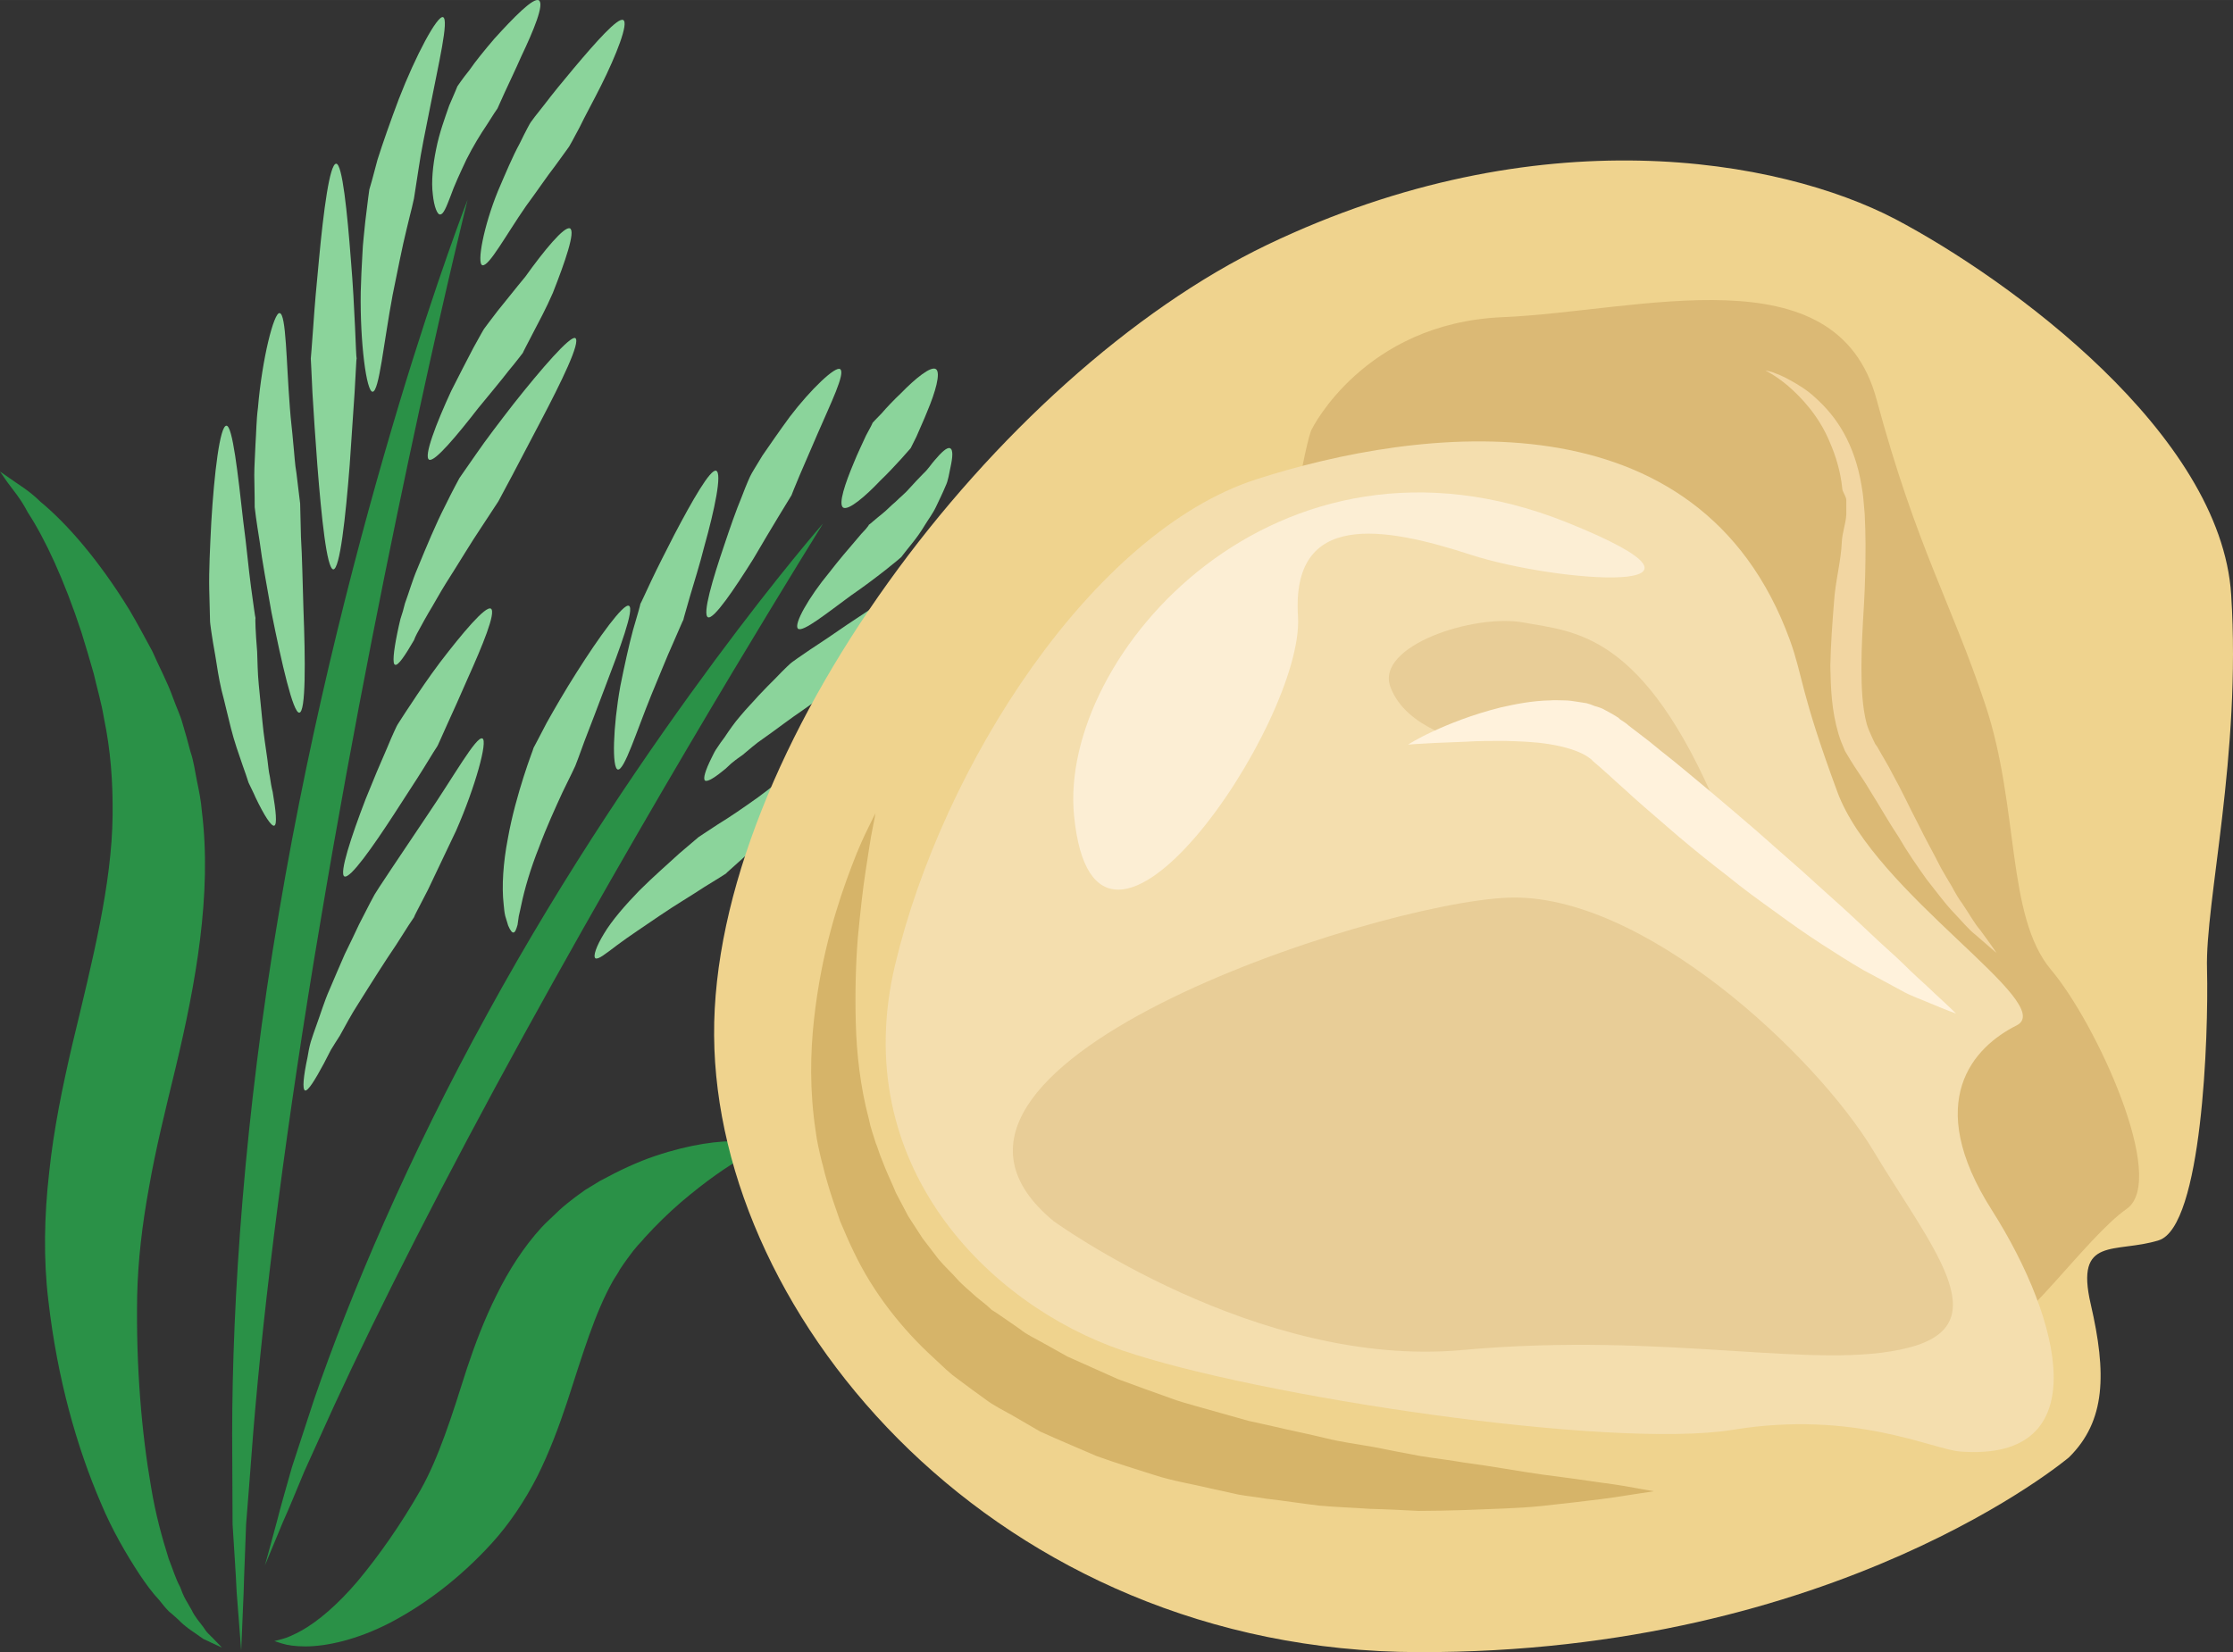 <?xml version="1.0" encoding="UTF-8" standalone="no"?>
<svg
   xmlns:dc="http://purl.org/dc/elements/1.1/"
   xmlns:cc="http://creativecommons.org/ns#"
   xmlns:rdf="http://www.w3.org/1999/02/22-rdf-syntax-ns#"
   xmlns:svg="http://www.w3.org/2000/svg"
   xmlns="http://www.w3.org/2000/svg"
   id="svg69"
   viewBox="0 0 5453.438 4035.875"
   style="clip-rule:evenodd;fill-rule:evenodd;image-rendering:optimizeQuality;shape-rendering:geometricPrecision;text-rendering:geometricPrecision"
   version="1.1"
   height="40.359mm"
   width="54.534mm"
   xml:space="preserve"><rect x="0" y="0" width="5453.438" height="4035.875" fill="#333333" stroke="none"/>
 <defs
   id="defs4">
  <style
   id="style2"
   type="text/css">
   <![CDATA[
    .fil0 {fill:#2A9147;fill-rule:nonzero}
    .fil1 {fill:#8BD49B;fill-rule:nonzero}
    .fil7 {fill:#D6B469;fill-rule:nonzero}
    .fil3 {fill:#DBB975;fill-rule:nonzero}
    .fil8 {fill:#E8CD97;fill-rule:nonzero}
    .fil2 {fill:#EFD38E;fill-rule:nonzero}
    .fil5 {fill:#F2D6A2;fill-rule:nonzero}
    .fil4 {fill:#F4DEAE;fill-rule:nonzero}
    .fil6 {fill:#FCEED4;fill-rule:nonzero}
    .fil9 {fill:#FFF2DC;fill-rule:nonzero}
   ]]>
  </style>
 </defs>
 <g
   transform="translate(-7743,-12344.139)"
   id="Vrstva_x0020_1">
  <path
   style="fill:#2a9147;fill-rule:nonzero"
   id="path7"
   d="m 8332,16376 c 0,0 -4,-51 -11,-142 -2,-45 -6,-102 -10,-166 0,-65 -1,-139 -1,-220 0,-328 30,-780 114,-1273 83,-492 199,-929 293,-1242 94,-312 168,-501 168,-501 0,0 -49,196 -118,514 -69,318 -159,758 -241,1247 -83,488 -139,933 -165,1256 -6,81 -12,155 -17,219 -2,65 -5,121 -6,166 -4,91 -6,142 -6,142 z"
   class="fil0" />
  <path
   style="fill:#2a9147;fill-rule:nonzero"
   id="path9"
   d="m 8390,16168 c 0,0 11,-39 30,-110 9,-36 22,-80 36,-130 16,-50 35,-106 55,-168 86,-250 228,-587 422,-939 193,-353 400,-653 556,-864 157,-212 264,-334 264,-334 0,0 -86,138 -221,363 -134,224 -317,536 -509,885 -192,349 -355,670 -464,907 -27,60 -52,114 -73,161 -20,48 -37,90 -52,123 -28,68 -44,106 -44,106 z"
   class="fil0" />
  <path
   style="fill:#2a9147;fill-rule:nonzero"
   id="path11"
   d="m 7743,13496 c 0,0 9,6 26,18 16,12 45,28 73,56 62,51 141,140 217,264 19,32 37,66 56,101 16,37 36,73 51,115 7,20 17,40 23,62 7,23 13,45 19,68 8,23 11,47 16,72 5,24 10,48 12,74 25,202 -15,421 -64,626 -25,103 -49,200 -65,292 -17,93 -27,179 -29,265 -3,175 11,336 34,468 11,67 27,124 43,175 10,25 17,49 28,69 4,11 8,21 13,30 5,9 10,17 15,26 8,17 19,29 28,41 4,6 8,12 12,16 5,5 9,9 13,13 14,14 21,22 21,22 0,0 -10,-5 -28,-13 -5,-3 -11,-5 -17,-8 -5,-3 -11,-8 -17,-12 -13,-9 -29,-19 -43,-34 -8,-7 -15,-14 -24,-21 -9,-9 -16,-18 -24,-28 -17,-18 -33,-40 -49,-64 -32,-49 -66,-107 -94,-174 -58,-135 -106,-302 -128,-495 -12,-99 -10,-206 2,-311 11,-106 33,-212 57,-315 50,-208 96,-390 98,-557 1,-84 -5,-161 -21,-238 -6,-37 -17,-74 -25,-109 -10,-35 -20,-69 -30,-101 -42,-128 -89,-229 -131,-293 -18,-35 -38,-57 -50,-74 -12,-17 -18,-26 -18,-26 z"
   class="fil0" />
  <path
   style="fill:#2a9147;fill-rule:nonzero"
   id="path13"
   d="m 9626,15139 c 0,0 -6,3 -17,8 -12,6 -29,12 -49,24 -40,21 -94,59 -154,110 -29,25 -60,55 -89,87 -7,9 -15,16 -22,25 -7,8 -13,17 -20,26 -6,8 -12,17 -18,26 -5,10 -12,19 -17,28 -44,78 -73,176 -112,296 -20,60 -43,122 -73,182 -30,59 -69,117 -111,163 -81,89 -168,152 -248,194 -81,42 -156,58 -207,58 -26,0 -44,-3 -57,-7 -12,-4 -19,-6 -19,-6 0,0 7,-2 19,-5 12,-3 28,-10 48,-21 39,-22 87,-62 137,-121 50,-60 104,-136 153,-222 23,-41 41,-84 59,-133 18,-49 35,-103 54,-163 20,-60 43,-121 73,-181 29,-59 66,-117 110,-165 11,-12 24,-23 35,-34 11,-11 23,-21 36,-31 11,-9 24,-18 35,-26 13,-8 25,-15 36,-22 48,-26 93,-47 135,-61 86,-29 158,-38 208,-36 24,-1 43,3 56,4 12,3 19,3 19,3 z"
   class="fil0" />
  <path
   style="fill:#8bd49b;fill-rule:nonzero"
   id="path15"
   d="m 8296,13384 c 15,0 28,117 41,233 8,59 13,117 19,161 6,44 10,73 11,76 -1,1 0,34 4,82 1,23 1,51 4,81 3,29 6,60 9,91 3,32 8,62 12,91 2,15 3,29 6,42 2,14 4,26 7,38 8,47 11,79 4,82 -7,3 -25,-25 -46,-69 -5,-12 -11,-23 -17,-36 -4,-13 -9,-27 -14,-41 -10,-29 -21,-60 -29,-92 -8,-31 -15,-63 -23,-93 -7,-30 -11,-58 -15,-83 -9,-49 -13,-82 -13,-84 0,-2 -1,-33 -2,-79 -1,-45 2,-105 5,-164 7,-119 21,-236 37,-236 z"
   class="fil1" />
  <path
   style="fill:#8bd49b;fill-rule:nonzero"
   id="path17"
   d="m 8426,13109 c 16,2 16,118 25,232 2,29 6,58 8,84 3,28 4,53 8,75 5,43 9,73 9,74 0,2 1,35 2,82 3,49 4,112 6,174 5,128 6,254 -10,255 -15,2 -43,-120 -68,-245 -11,-63 -23,-126 -29,-174 -8,-49 -12,-81 -12,-83 0,-2 0,-33 -1,-78 0,-23 2,-49 3,-77 2,-28 2,-58 6,-88 10,-119 39,-234 53,-231 z"
   class="fil1" />
  <path
   style="fill:#8bd49b;fill-rule:nonzero"
   id="path19"
   d="m 8564,12744 c 15,0 27,118 36,236 5,59 8,118 10,162 2,45 3,76 4,78 -1,1 -2,35 -5,83 -3,49 -8,113 -12,177 -10,128 -24,255 -40,255 -16,-1 -29,-128 -39,-255 -5,-64 -9,-128 -12,-177 -2,-48 -4,-81 -4,-83 0,-2 3,-32 6,-78 3,-45 8,-104 14,-164 11,-118 26,-234 42,-234 z"
   class="fil1" />
  <path
   style="fill:#8bd49b;fill-rule:nonzero"
   id="path21"
   d="m 8825,12386 c 15,6 -11,114 -32,222 -11,55 -22,108 -28,150 -6,41 -11,69 -11,71 0,0 -2,8 -5,22 -3,13 -8,31 -13,53 -11,44 -22,102 -34,160 -22,117 -33,237 -49,237 -15,1 -31,-120 -29,-244 1,-31 2,-61 4,-91 1,-29 5,-56 7,-80 3,-23 5,-42 7,-57 2,-14 3,-21 3,-22 1,-2 9,-31 20,-73 13,-41 32,-95 52,-148 41,-106 94,-205 108,-200 z"
   class="fil1" />
  <path
   style="fill:#8bd49b;fill-rule:nonzero"
   id="path23"
   d="m 9059,12345 c 14,9 -13,74 -43,137 -14,32 -29,63 -40,87 -10,23 -18,39 -18,40 -1,1 -11,16 -26,40 -15,22 -34,53 -50,85 -15,32 -30,64 -39,90 -10,26 -17,44 -25,44 -7,1 -15,-19 -18,-49 -4,-31 0,-71 8,-110 8,-41 22,-78 32,-107 12,-28 20,-46 20,-47 1,-1 11,-17 29,-39 15,-22 38,-50 61,-77 48,-53 96,-102 109,-94 z"
   class="fil1" />
  <path
   style="fill:#8bd49b;fill-rule:nonzero"
   id="path25"
   d="m 8921,14148 c 14,5 -17,118 -64,225 -25,53 -50,105 -69,145 -20,39 -34,65 -34,67 -1,1 -19,28 -44,68 -13,19 -28,42 -44,67 -15,24 -32,50 -48,76 -17,26 -31,53 -45,78 -8,12 -15,24 -22,35 -6,12 -12,23 -17,33 -22,41 -39,68 -46,66 -7,-3 -4,-34 6,-81 2,-12 4,-24 8,-38 4,-13 9,-27 14,-41 10,-27 19,-58 32,-87 12,-29 25,-58 37,-86 13,-27 25,-51 35,-73 22,-43 37,-72 38,-73 1,-3 65,-99 129,-194 64,-94 119,-193 134,-187 z"
   class="fil1" />
  <path
   style="fill:#8bd49b;fill-rule:nonzero"
   id="path27"
   d="m 8942,13831 c 13,9 -21,91 -57,171 -18,41 -36,82 -50,112 -14,31 -23,52 -24,53 -1,1 -14,22 -33,53 -19,31 -46,71 -72,112 -52,80 -108,160 -122,153 -13,-7 17,-98 52,-189 18,-45 37,-90 52,-124 14,-34 25,-57 26,-58 1,-1 13,-21 32,-49 19,-29 44,-66 71,-102 55,-72 112,-140 125,-132 z"
   class="fil1" />
  <path
   style="fill:#8bd49b;fill-rule:nonzero"
   id="path29"
   d="m 9148,13170 c 14,9 -34,107 -85,204 -50,96 -101,192 -103,195 -1,2 -18,27 -42,64 -25,37 -54,86 -86,136 -15,24 -29,50 -43,73 -7,12 -13,23 -19,34 -6,11 -12,21 -16,32 -22,38 -39,63 -46,60 -7,-1 -4,-32 5,-76 2,-11 5,-23 8,-36 4,-12 8,-25 11,-38 10,-27 18,-56 30,-84 23,-56 46,-111 67,-152 20,-41 35,-68 36,-70 1,-1 17,-25 41,-59 24,-35 57,-78 91,-122 68,-86 139,-168 151,-161 z"
   class="fil1" />
  <path
   style="fill:#8bd49b;fill-rule:nonzero"
   id="path31"
   d="m 9135,12902 c 14,7 -12,82 -42,158 -16,37 -35,72 -49,99 -14,27 -24,46 -24,47 -1,1 -14,19 -35,44 -20,26 -47,58 -74,91 -52,67 -107,133 -120,126 -14,-7 17,-88 54,-168 19,-38 39,-76 54,-105 16,-29 27,-49 28,-49 1,-1 13,-18 31,-41 19,-23 43,-54 68,-84 45,-63 95,-124 109,-118 z"
   class="fil1" />
  <path
   style="fill:#8bd49b;fill-rule:nonzero"
   id="path33"
   d="m 9265,12393 c 14,7 -17,86 -54,160 -19,38 -39,74 -53,103 -14,27 -25,46 -25,46 -1,1 -14,20 -34,47 -21,27 -45,63 -71,98 -50,72 -91,149 -107,145 -14,-4 3,-95 38,-181 18,-42 36,-85 53,-116 15,-31 26,-51 27,-52 1,-2 14,-19 34,-44 19,-25 45,-57 72,-89 53,-63 107,-124 120,-117 z"
   class="fil1" />
  <path
   style="fill:#8bd49b;fill-rule:nonzero"
   id="path35"
   d="m 9279,13824 c 14,7 -22,104 -58,198 -18,48 -36,95 -50,131 -13,36 -22,60 -23,62 -1,2 -12,26 -31,64 -17,37 -40,87 -58,136 -20,50 -35,101 -43,140 -2,9 -4,19 -6,27 -1,7 -2,14 -3,21 -3,11 -6,19 -10,19 -3,1 -8,-5 -13,-17 -2,-6 -4,-14 -7,-23 -2,-8 -3,-18 -4,-29 -5,-44 -1,-102 10,-159 10,-57 26,-112 39,-153 13,-41 24,-68 24,-70 1,-1 13,-25 32,-61 19,-34 45,-79 73,-123 55,-87 115,-170 128,-163 z"
   class="fil1" />
  <path
   style="fill:#8bd49b;fill-rule:nonzero"
   id="path37"
   d="m 9492,13494 c 15,6 -4,96 -29,185 -11,44 -25,88 -35,122 -9,32 -16,55 -16,57 -1,1 -11,25 -26,59 -15,33 -33,79 -52,124 -37,91 -66,185 -82,183 -15,-3 -12,-104 6,-204 10,-50 21,-100 31,-137 11,-37 18,-62 18,-64 1,-1 11,-23 26,-55 15,-32 36,-73 57,-114 43,-82 88,-161 102,-156 z"
   class="fil1" />
  <path
   style="fill:#8bd49b;fill-rule:nonzero"
   id="path39"
   d="m 9795,13246 c 13,10 -23,83 -55,157 -16,37 -32,74 -44,102 -12,29 -20,48 -20,49 -2,3 -48,78 -93,155 -47,75 -97,149 -111,143 -14,-7 11,-92 40,-177 14,-42 29,-85 42,-116 12,-32 22,-54 23,-55 0,-1 11,-19 28,-47 18,-26 42,-61 67,-95 51,-67 112,-125 123,-116 z"
   class="fil1" />
  <path
   style="fill:#8bd49b;fill-rule:nonzero"
   id="path41"
   d="m 10029,13246 c 12,9 -2,57 -21,102 -9,23 -20,46 -27,63 -8,16 -14,28 -14,28 -1,1 -10,11 -23,26 -14,15 -32,35 -51,53 -37,39 -78,74 -91,66 -12,-9 5,-59 26,-109 10,-25 22,-49 30,-67 10,-18 16,-30 16,-31 1,-1 9,-10 22,-23 12,-14 29,-32 47,-49 35,-36 74,-68 86,-59 z"
   class="fil1" />
  <path
   style="fill:#8bd49b;fill-rule:nonzero"
   id="path43"
   d="m 9733,14189 c 7,4 1,27 -14,57 -15,31 -42,70 -71,104 -31,34 -64,66 -89,89 -25,23 -43,38 -43,39 -1,1 -22,14 -53,33 -30,20 -71,44 -109,70 -38,26 -76,51 -104,72 -28,21 -46,36 -53,32 -6,-5 2,-29 21,-60 19,-32 52,-70 86,-105 35,-35 71,-66 98,-91 27,-23 46,-39 47,-40 1,-1 20,-13 47,-31 28,-17 63,-41 98,-66 34,-25 66,-51 91,-72 24,-21 41,-35 48,-31 z"
   class="fil1" />
  <path
   style="fill:#8bd49b;fill-rule:nonzero"
   id="path45"
   d="m 9953,13790 c 12,9 -33,79 -89,139 -28,31 -57,60 -78,82 -22,21 -37,35 -38,36 -1,1 -19,14 -46,33 -13,9 -29,20 -45,32 -16,12 -34,25 -51,37 -18,12 -33,26 -49,39 -8,6 -16,11 -23,17 -7,5 -13,12 -19,17 -24,20 -44,33 -50,29 -6,-4 1,-26 16,-56 4,-8 8,-17 14,-25 5,-8 11,-16 17,-24 12,-18 25,-37 40,-54 14,-17 30,-33 44,-49 14,-15 28,-29 40,-41 23,-24 40,-40 41,-40 1,-1 18,-13 43,-30 26,-17 59,-39 92,-62 66,-43 130,-90 141,-80 z"
   class="fil1" />
  <path
   style="fill:#8bd49b;fill-rule:nonzero"
   id="path47"
   d="m 10063,13439 c 8,3 7,21 1,48 -3,13 -5,31 -12,45 -7,17 -15,33 -23,50 -8,17 -19,31 -28,46 -9,15 -19,29 -27,39 -18,22 -29,37 -30,38 -1,1 -16,14 -39,32 -23,18 -52,40 -84,62 -60,44 -117,90 -129,81 -12,-10 27,-78 76,-137 23,-30 48,-59 66,-80 9,-11 17,-20 23,-26 5,-6 8,-10 8,-11 1,0 14,-12 34,-28 10,-8 19,-18 31,-28 11,-11 24,-21 35,-34 11,-12 22,-24 33,-35 12,-11 19,-23 28,-33 16,-19 30,-32 37,-29 z"
   class="fil1" />
  <g
   id="_669324888">
   <path
   style="fill:#efd38e;fill-rule:nonzero"
   id="path49"
   d="m 12796,15904 c 0,0 -565,479 -1590,476 -1025,-3 -1714,-812 -1719,-1506 -5,-695 689,-1614 1351,-1932 662,-317 1251,-210 1533,-63 281,148 796,525 821,918 25,392 -64,751 -59,915 4,163 -12,629 -118,662 -106,33 -205,-12 -166,156 39,169 37,285 -53,374 z"
   class="fil2" />
   <path
   style="fill:#dbb975;fill-rule:nonzero"
   id="path51"
   d="m 10947,13392 c 0,0 127,-258 464,-273 337,-14 817,-163 915,201 98,363 183,497 266,747 83,250 50,515 160,646 110,130 286,513 185,584 -101,71 -257,303 -347,325 -91,21 -918,-287 -918,-287 l -927,-817 c 0,0 174,-1084 202,-1126 z"
   class="fil3" />
   <path
   style="fill:#f4deae;fill-rule:nonzero"
   id="path53"
   d="m 12531,15890 c -69,-5 -258,-102 -557,-53 -298,48 -1162,-82 -1490,-194 -327,-112 -671,-454 -555,-942 116,-488 483,-1057 882,-1186 398,-128 1081,-216 1303,392 33,91 24,122 116,371 91,249 541,519 438,571 -104,52 -231,184 -60,452 170,268 257,614 -77,589 z"
   class="fil4" />
   <path
   style="fill:#f2d6a2;fill-rule:nonzero"
   id="path55"
   d="m 12054,13249 c 0,0 6,1 17,4 10,4 25,9 44,20 18,10 41,23 64,45 23,21 47,48 67,84 20,36 35,79 43,127 2,12 4,24 5,37 1,11 2,22 3,34 1,24 2,49 2,74 0,49 -1,100 -4,150 -3,50 -6,101 -6,150 0,50 2,98 13,139 3,10 7,19 11,28 l 6,13 c 2,3 1,3 4,8 l 5,7 c 12,22 25,42 36,64 24,43 43,85 63,123 19,39 39,74 56,108 9,16 18,31 27,46 8,15 16,29 25,41 17,25 30,49 44,65 26,35 40,56 40,56 0,0 -18,-15 -51,-44 -17,-13 -34,-34 -55,-56 -21,-22 -41,-50 -65,-80 -22,-31 -46,-65 -68,-103 -24,-36 -47,-77 -71,-115 -11,-19 -25,-39 -38,-59 l -5,-8 -5,-8 -12,-20 c -6,-14 -12,-28 -16,-42 -17,-57 -19,-112 -20,-166 1,-53 5,-105 9,-156 3,-50 17,-99 19,-146 1,-24 10,-46 11,-68 0,-12 0,-23 0,-35 0,-10 -10,-20 -10,-30 -4,-40 -16,-79 -30,-111 -27,-66 -71,-111 -102,-138 -32,-27 -56,-38 -56,-38 z"
   class="fil5" />
   <path
   style="fill:#fceed4;fill-rule:nonzero"
   id="path57"
   d="m 10366,14336 c -38,-390 493,-1000 1203,-716 456,183 -23,148 -235,79 -212,-69 -438,-108 -421,151 16,258 -496,1010 -547,486 z"
   class="fil6" />
   <path
   style="fill:#d6b469;fill-rule:nonzero"
   id="path59"
   d="m 9881,14331 c 0,0 -2,13 -7,37 -5,24 -10,59 -17,104 -7,45 -13,100 -19,163 -5,62 -7,133 -5,208 2,75 11,156 32,235 4,21 11,39 17,59 4,9 7,20 10,28 4,11 9,22 13,33 9,22 18,40 26,60 10,19 20,38 30,57 12,18 23,36 35,54 13,17 26,34 39,51 14,17 30,31 44,47 15,17 32,30 48,45 l 26,21 12,11 14,9 c 18,12 36,25 55,38 17,14 38,23 57,34 l 59,33 c 41,18 82,37 123,55 43,16 85,31 127,46 21,8 43,14 64,20 22,6 43,12 64,18 22,6 43,12 64,18 21,5 42,9 63,14 42,10 83,18 124,28 40,10 80,15 119,22 39,8 77,15 114,22 37,6 73,10 107,16 69,9 132,21 189,29 56,7 105,14 146,20 40,5 72,11 94,15 22,4 34,6 34,6 0,0 -12,2 -33,5 -22,3 -54,9 -94,14 -41,5 -90,11 -147,17 -57,6 -121,7 -191,10 -35,1 -72,2 -110,2 -38,-2 -77,-4 -118,-5 -41,-3 -82,-4 -125,-8 -42,-5 -86,-12 -130,-17 -23,-4 -45,-6 -67,-10 -23,-5 -46,-10 -68,-15 -46,-11 -92,-18 -138,-33 -47,-15 -93,-29 -140,-46 -46,-20 -92,-39 -138,-60 l -67,-39 c -23,-13 -46,-24 -67,-40 -22,-16 -43,-31 -64,-47 l -16,-12 -15,-13 -30,-28 c -79,-72 -149,-161 -196,-260 -12,-24 -22,-49 -33,-74 -8,-24 -18,-51 -25,-74 -3,-11 -7,-22 -10,-34 -4,-13 -6,-25 -10,-38 -6,-25 -12,-50 -15,-75 -15,-99 -13,-191 -4,-273 18,-164 60,-290 92,-374 16,-43 31,-75 42,-97 10,-21 16,-32 16,-32 z"
   class="fil7" />
   <path
   style="fill:#e8cd97;fill-rule:nonzero"
   id="path61"
   d="m 10316,15327 c 0,0 496,361 998,315 502,-46 870,52 1091,-6 222,-57 53,-248 -87,-481 -140,-233 -565,-632 -893,-618 -328,13 -1564,414 -1109,790 z"
   class="fil8" />
   <path
   style="fill:#e8cd97;fill-rule:nonzero"
   id="path63"
   d="m 11323,14155 c 0,0 -146,-30 -184,-132 -39,-101 205,-181 326,-158 122,23 291,21 475,460 0,0 -407,-292 -617,-170 z"
   class="fil8" />
   <path
   style="fill:#fff2dc;fill-rule:nonzero"
   id="path65"
   d="m 11182,14163 c 0,0 21,-14 60,-32 39,-18 95,-41 167,-59 36,-8 75,-16 120,-17 10,-1 22,0 34,0 11,0 24,2 36,4 l 19,3 c 7,2 13,4 20,7 7,2 14,4 20,7 l 22,12 10,6 c 2,2 4,2 6,4 l 3,3 15,10 c 9,8 19,15 28,22 20,15 39,30 58,46 40,31 78,64 117,96 39,33 77,65 115,98 37,33 74,65 109,96 35,32 70,63 102,92 32,29 62,58 90,84 28,25 54,49 76,71 23,22 43,39 59,55 33,30 52,49 52,49 0,0 -23,-8 -63,-25 -20,-9 -46,-17 -72,-32 -27,-15 -58,-31 -91,-49 -33,-19 -67,-41 -103,-64 -37,-24 -74,-50 -112,-78 -39,-28 -78,-56 -117,-88 -39,-30 -79,-62 -118,-95 -38,-33 -77,-66 -114,-99 -18,-17 -37,-33 -55,-50 -9,-8 -18,-16 -27,-24 l -14,-12 -3,-3 c 0,-1 -1,-1 -2,-2 l -4,-3 c -22,-17 -61,-28 -98,-34 -37,-6 -74,-7 -109,-8 -34,0 -67,0 -95,2 -29,1 -54,2 -75,3 -42,2 -66,4 -66,4 z"
   class="fil9" />
  </g>
 </g>
</svg>